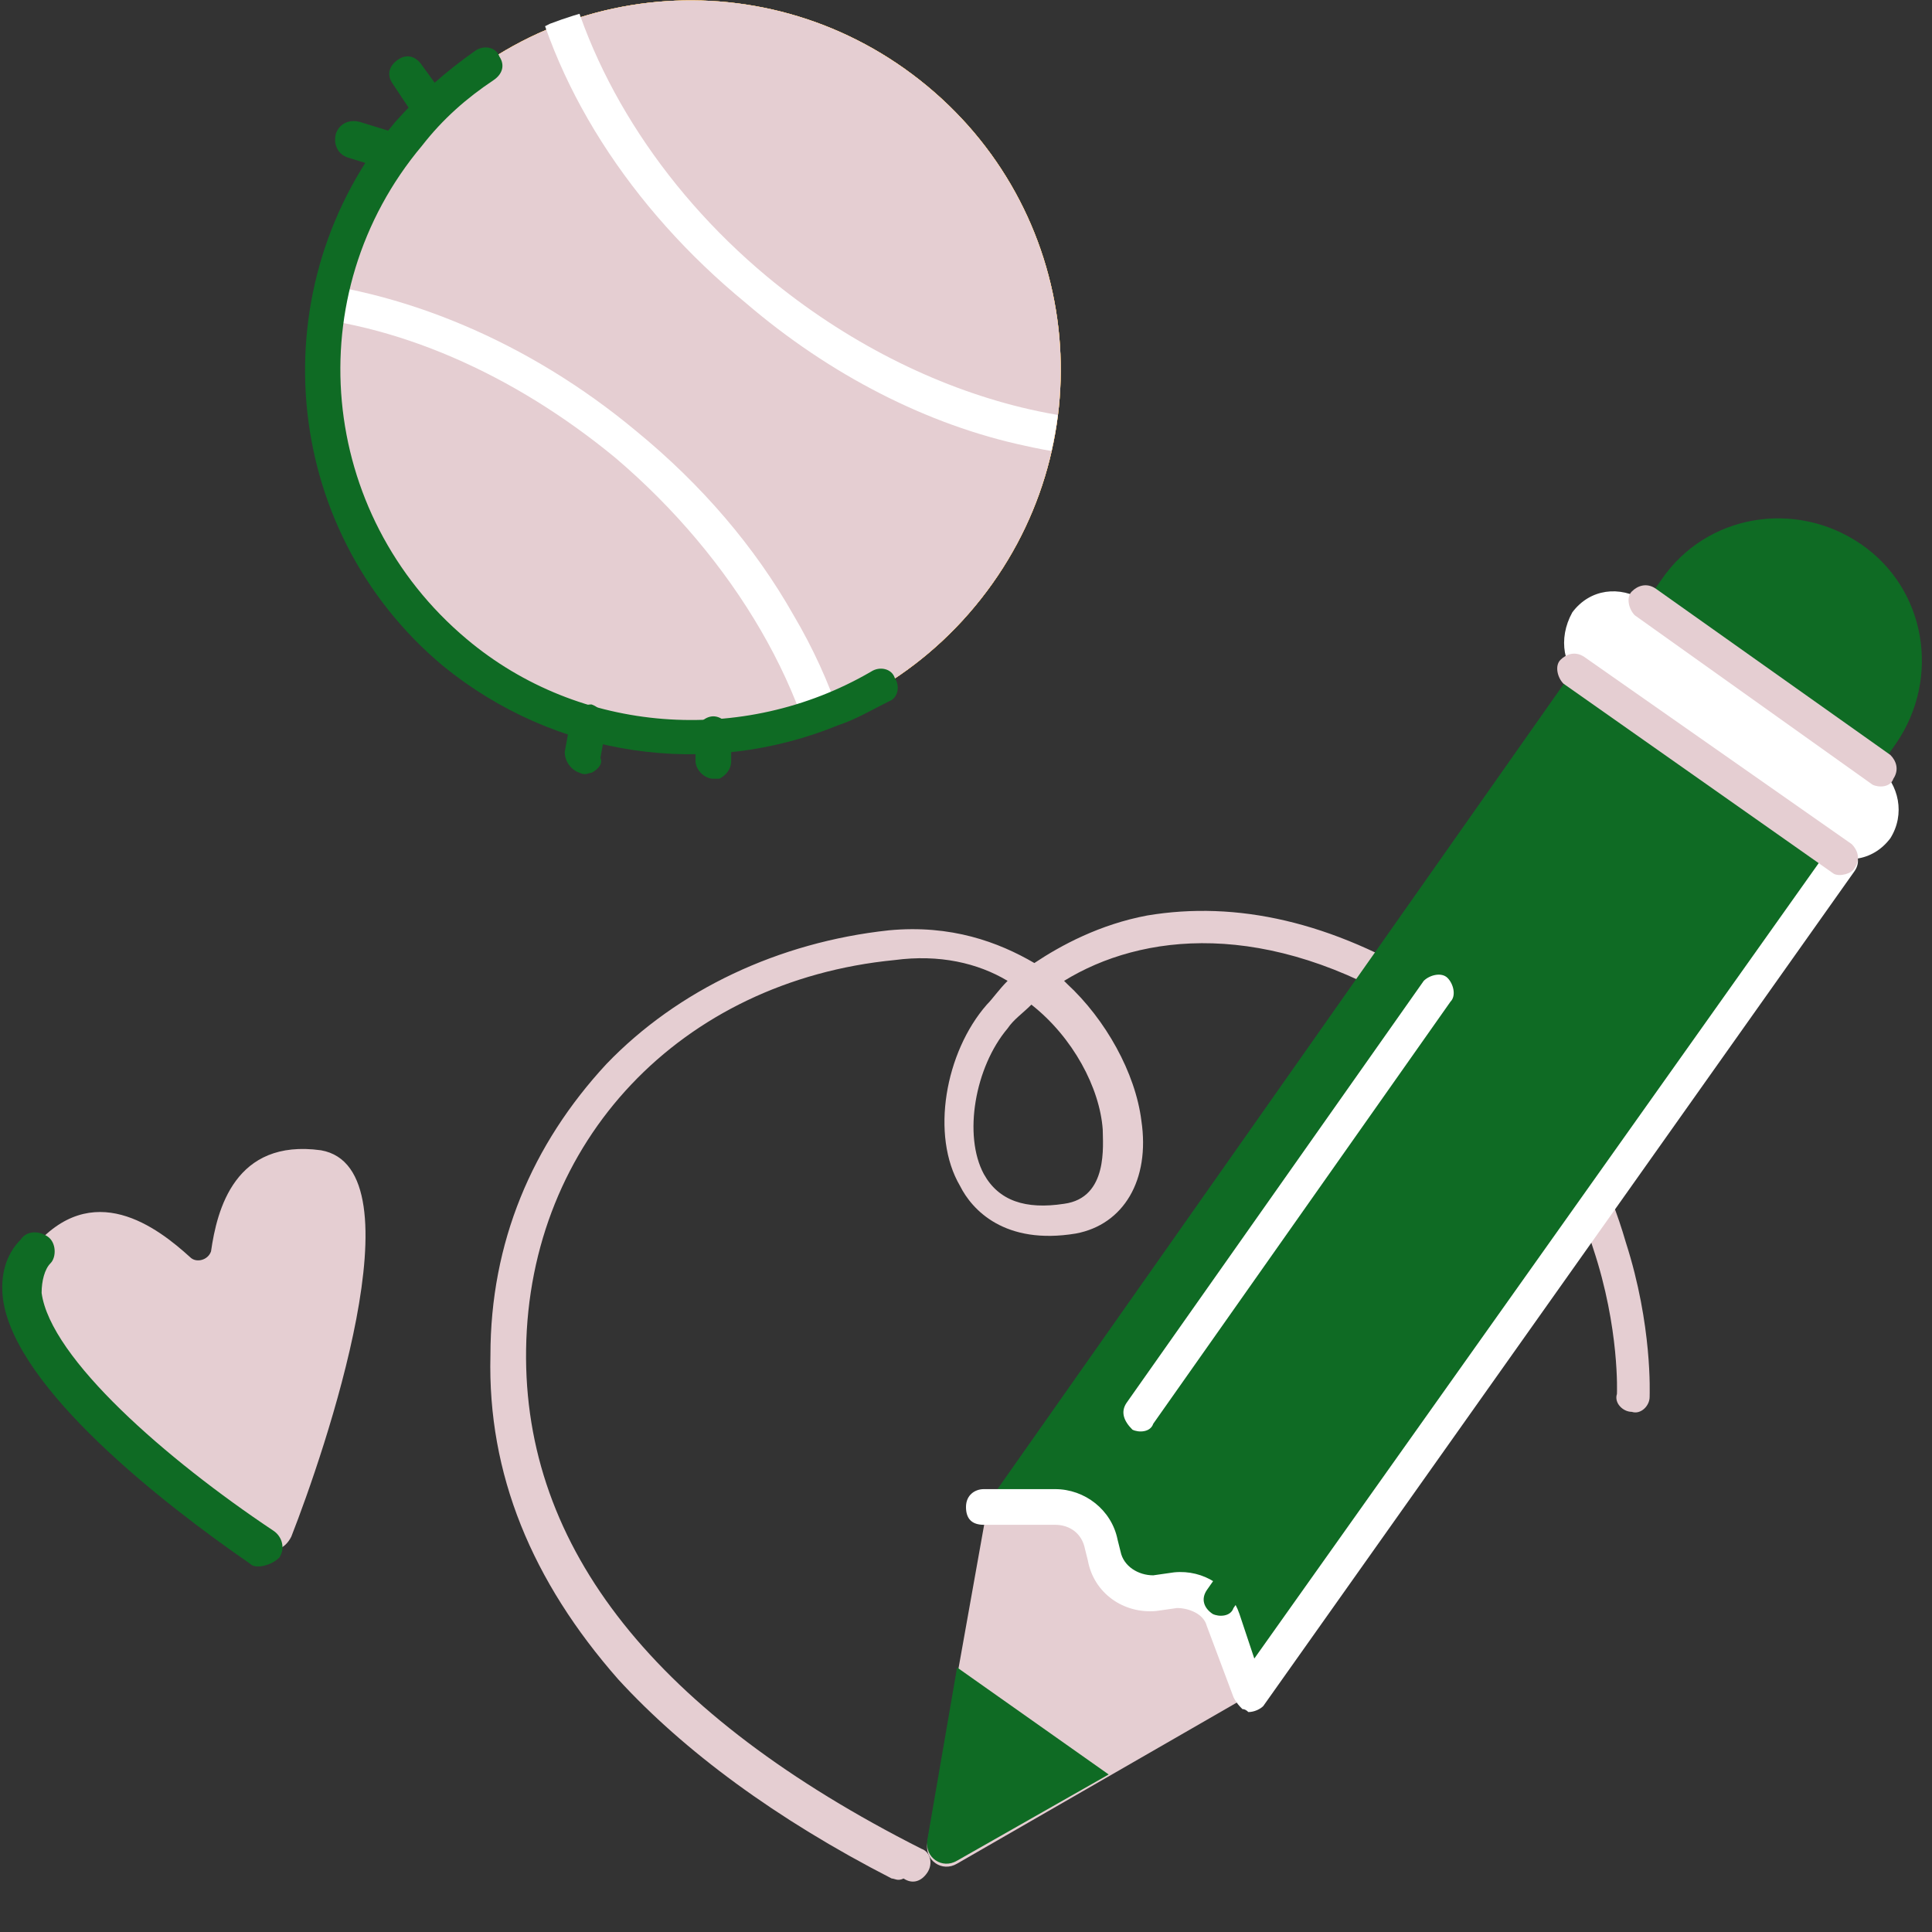 <svg xmlns="http://www.w3.org/2000/svg" xmlns:xlink="http://www.w3.org/1999/xlink" id="Layer_2" viewBox="0 0 65 65"><rect x="0" y="0" width="65" height="65" fill="#333333" stroke="none"/><defs><style> .st0 { fill: #fff; } .st1 { fill: none; } .st2 { fill: #0f6b24; } .st3 { fill: #e5ced2; } .st4 { fill: #ffc257; } .st5 { clip-path: url(#clippath); } </style><clipPath id="clippath"><path class="st1" d="M13.7,4.4c-4.4,5.3-3.7,13.1,1.6,17.5,5.2,4.4,13.1,3.7,17.5-1.6,4.4-5.2,3.7-13.1-1.6-17.5C27.5-.3,22.7-.8,18.5.8c-1.8.9-3.4,2-4.8,3.6Z"></path></clipPath></defs><g id="Layer_1-2"><g><rect class="st1" width="65" height="65"></rect><g><path class="st4" d="M31.2,2.9c5.3,4.4,6,12.2,1.6,17.5s-12.2,6-17.5,1.6-6-12.2-1.6-17.5C18.1-.8,25.9-1.5,31.2,2.9"></path><path class="st4" d="M31.2,2.9c5.3,4.4,6,12.2,1.6,17.5s-12.2,6-17.5,1.6-6-12.2-1.6-17.5C18.1-.8,25.9-1.5,31.2,2.9"></path><path class="st4" d="M31.2,2.9c5.3,4.4,6,12.2,1.6,17.5s-12.2,6-17.5,1.6-6-12.2-1.6-17.5C18.1-.8,25.9-1.5,31.2,2.9"></path><path class="st3" d="M31.2,2.9c5.3,4.4,6,12.2,1.6,17.5s-12.2,6-17.5,1.6-6-12.2-1.6-17.5C18.1-.8,25.9-1.5,31.2,2.9"></path><g class="st5"><g><path class="st0" d="M28.7,28.2h-.2c-.3,0-.6-.2-.7-.5-.4-4.3-3.1-8.9-7.1-12.3-3.4-2.8-7.4-4.6-11.3-4.8-.3,0-.6-.3-.6-.6s.3-.6.6-.6c4.1.3,8.4,2.1,12,5.1,2.2,1.8,4,3.9,5.3,6.2,1.3,2.2,2.1,4.6,2.3,6.9.1.3-.1.5-.3.6"></path><path class="st0" d="M43.1,14.5c-2.5,1-5.5,1.2-8.6.5-3.3-.7-6.6-2.4-9.4-4.8-3.9-3.2-6.6-7.4-7.4-11.7-.1-.3.1-.6.5-.7.3-.1.6.2.7.5.8,4,3.3,8,6.9,11,5.3,4.4,12,6,16.8,4.1.1,0,.2-.1.3-.1.3-.1.7,0,.8.3s0,.7-.3.8c-.1,0-.2,0-.3.1"></path></g></g><path class="st2" d="M14.7,4.2c-.3.1-.6,0-.7-.2l-.8-1.2c-.2-.3-.1-.6.2-.8s.6-.1.8.2l.8,1.1c.2.3.1.7-.2.8,0,.1-.1.1-.1.1"></path><path class="st2" d="M13.4,5.7c-.1.1-.3.1-.4,0l-1.3-.4c-.3-.1-.5-.4-.4-.8.1-.3.4-.5.8-.4l1.3.4c.3.1.5.4.4.8-.1.2-.2.3-.4.4"></path><path class="st2" d="M19.9,26c-.1,0-.2.1-.4,0-.3-.1-.5-.4-.5-.7l.2-1.1c.1-.3.4-.5.7-.5.3.1.5.4.5.7l-.2,1.1c.1.2-.1.4-.3.5"></path><path class="st2" d="M24.2,26.2h-.2c-.3,0-.6-.3-.6-.6v-.9c0-.3.3-.6.6-.6s.6.3.6.6v.9c0,.3-.2.5-.4.6"></path><path class="st2" d="M28.2,24.4c-4.4,1.8-9.5,1.1-13.3-2-5.5-4.6-6.2-12.8-1.6-18.3.8-.9,1.7-1.7,2.7-2.4.3-.2.7-.1.8.2.2.3.1.6-.2.8-.9.6-1.7,1.3-2.4,2.2-4.2,5-3.5,12.4,1.5,16.6,3.8,3.2,9.3,3.6,13.6,1.1.3-.2.7-.1.8.2.2.3.1.7-.2.8-.6.3-1.1.6-1.7.8"></path></g><g><path class="st3" d="M34.7,33.8c-.3.3-.6.5-.8.8-1.1,1.3-1.5,3.6-.8,4.9.5.9,1.4,1.2,2.7,1,1.5-.2,1.3-2,1.3-2.5-.1-1.4-1-3.1-2.4-4.2M30,63.2c-3.9-2-7-4.3-9.2-6.7-2.9-3.3-4.4-6.9-4.3-10.9,0-3.8,1.4-7.1,3.9-9.8,2.4-2.5,5.8-4.1,9.5-4.5,2.1-.2,3.7.4,4.9,1.1.9-.6,2.2-1.3,3.8-1.6,3-.5,6.2.2,9.6,2.3,3.1,1.9,5.4,4.9,6.5,8.7.9,2.8.8,5.1.8,5.2,0,.3-.3.6-.6.5-.3,0-.6-.3-.5-.6,0,0,.1-2.2-.8-4.9-1.1-3.5-3.1-6.2-6-8-5-3.1-9.2-2.6-11.8-1l.1.1c1.3,1.2,2.3,3,2.5,4.6.3,2-.6,3.5-2.2,3.8-2.4.4-3.5-.8-3.9-1.6-1-1.7-.5-4.5.9-6.1.2-.2.4-.5.7-.8-1-.6-2.3-.9-3.8-.7-7.2.7-12.3,6.1-12.4,13.1-.1,6.7,4.4,12.3,13.3,16.8.3.1.4.5.2.8s-.5.4-.8.2c-.2.1-.3,0-.4,0"></path><path class="st2" d="M60.7,29.4l3.1-4.4c1.5-2.2,1-5.2-1.2-6.7-2.2-1.5-5.2-1-6.7,1.2l-3.1,4.4c-1.5,2.2-1,5.2,1.2,6.7,2.1,1.5,5.1,1,6.7-1.2"></path><rect class="st2" x="29.8" y="33.32" width="36.8" height="10.9" transform="translate(-11.25 55.89) rotate(-54.88)"></rect><path class="st0" d="M53.3,23l7.9,5.6c.8.5,1.8.4,2.4-.4.5-.8.3-1.8-.4-2.4l-7.9-5.6c-.8-.5-1.8-.4-2.4.4-.5.9-.3,1.9.4,2.4"></path><path class="st3" d="M42.1,57l-9.9,5.7c-.5.3-1.1-.1-1-.7l2-11.2h2.4c.7,0,1.4.5,1.5,1.2l.1.4c.2.8.9,1.3,1.7,1.2l.7-.1c.7-.1,1.4.3,1.6,1l.9,2.5h0Z"></path><path class="st0" d="M41.8,57.5q.1,0,.2.1c.2,0,.4-.1.5-.2l19.9-28.1c.2-.3.1-.6-.1-.8s-.6-.1-.8.1l-19.3,27.2-.5-1.5c-.3-.9-1.2-1.5-2.2-1.4l-.7.1c-.5,0-1-.3-1.1-.8l-.1-.4c-.2-1-1.1-1.7-2.1-1.7h-2.4c-.3,0-.6.2-.6.6s.2.6.6.6h2.4c.5,0,.9.3,1,.8l.1.4c.2,1.1,1.2,1.8,2.3,1.7l.7-.1c.4,0,.9.2,1,.6l.9,2.4c.1.2.2.3.3.4"></path><path class="st2" d="M32.2,56.1l5.1,3.6-5.1,2.9c-.5.3-1.1-.1-1-.7l1-5.8Z"></path><path class="st3" d="M61.7,29.4c.2.1.6,0,.7-.2.2-.3.1-.6-.1-.8l-9-6.3c-.3-.2-.6-.1-.8.1s-.1.6.1.8l9.1,6.4c-.1,0,0,0,0,0"></path><path class="st3" d="M63,26.4c.2.1.6.1.7-.2.2-.3.1-.6-.1-.8l-7.9-5.6c-.3-.2-.6-.1-.8.1s-.1.6.1.8l8,5.7q-.1-.1,0,0"></path><path class="st2" d="M40.8,54.3c.2.1.6.1.7-.2l16.8-23.9c.2-.3.1-.6-.1-.8s-.6-.1-.8.1l-16.8,24c-.2.3-.1.6.2.8h0"></path><path class="st0" d="M38.1,48.1c.2.1.6.1.7-.2l10-14.2c.2-.2.1-.6-.1-.8-.2-.2-.6-.1-.8.1l-10,14.2c-.2.3-.1.6.2.9-.1-.1,0,0,0,0"></path></g><g><path class="st3" d="M9.8,51.7c-.2.4-.6.6-1,.3-2.4-1.7-9.9-7.2-7.7-10,2-2.4,4.2-.7,5.3.3.2.2.6.1.7-.2.2-1.4.8-3.8,3.7-3.4,3.4.6.1,10.2-1,13"></path><path class="st2" d="M8.7,52.7c-.1,0-.2,0-.3-.1C5.5,50.6.5,46.7.1,43.7,0,42.9.2,42.2.7,41.7c.2-.3.6-.3.9-.1s.3.7.1.9-.3.6-.3,1c.3,2.2,4.2,5.6,7.8,8,.3.2.4.6.2.9-.2.2-.5.3-.7.3"></path></g></g></g></svg>